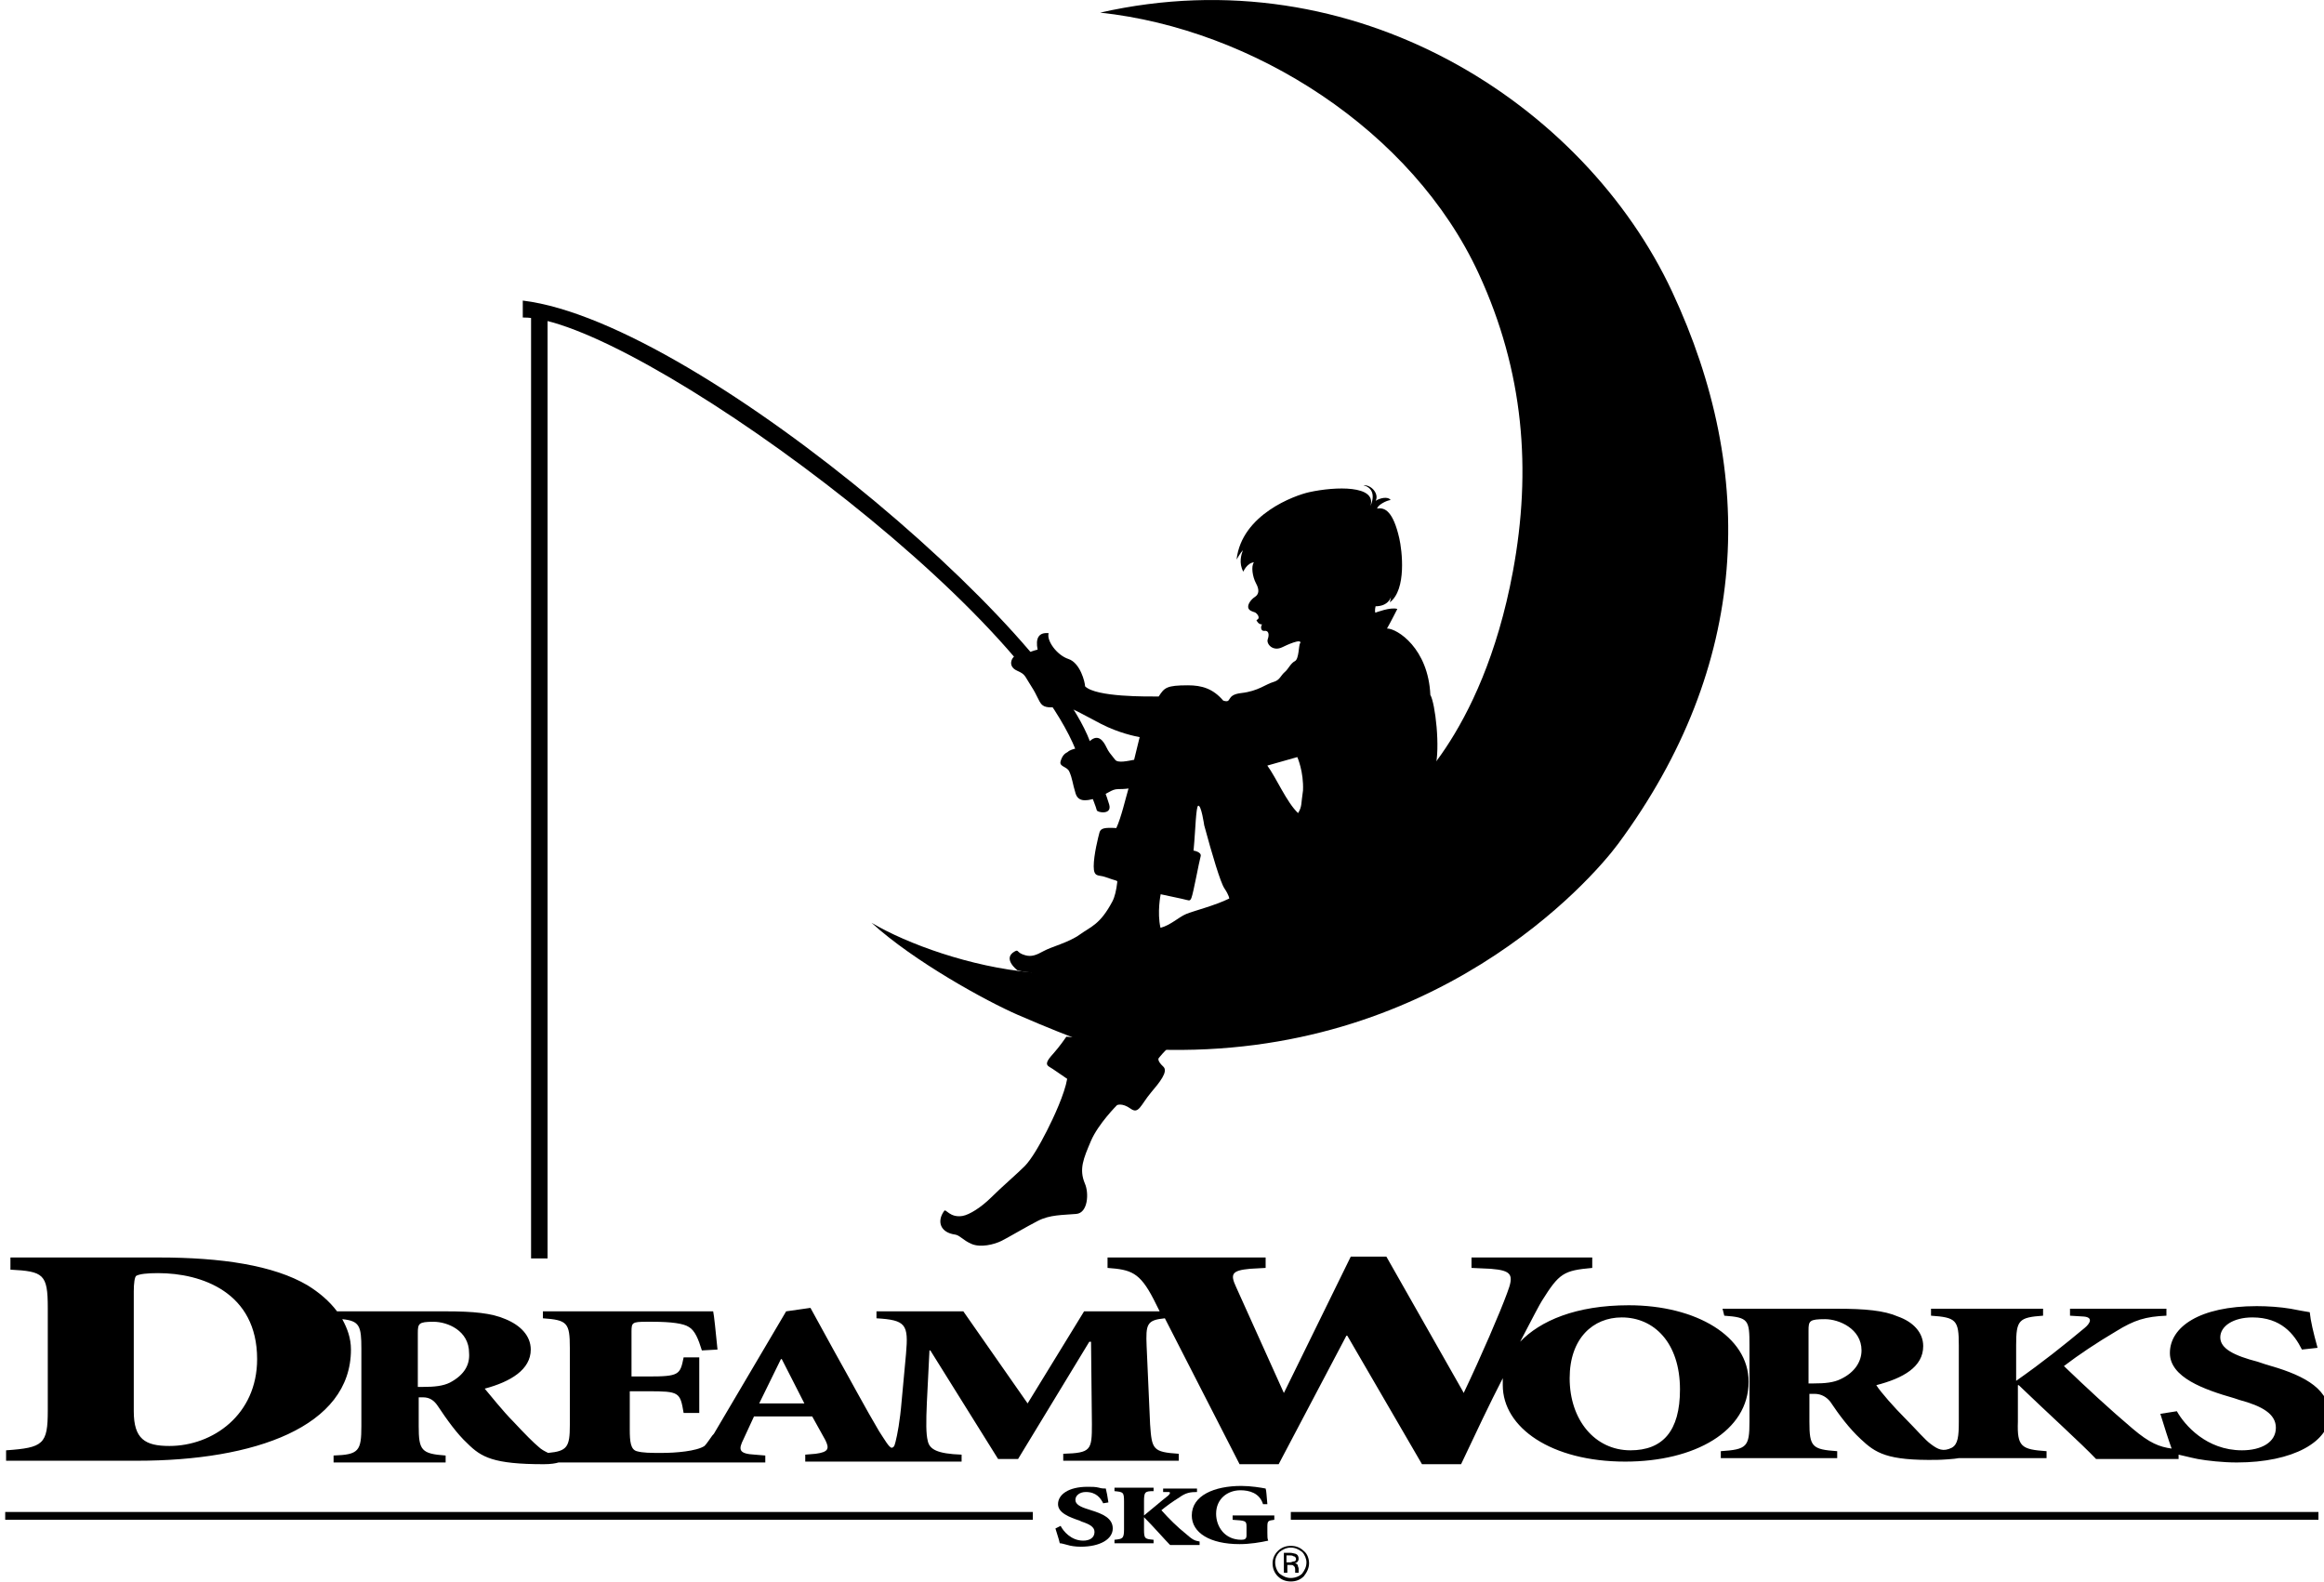 <?xml version="1.0" encoding="utf-8"?>
<!-- Generator: Adobe Illustrator 19.2.1, SVG Export Plug-In . SVG Version: 6.00 Build 0)  -->
<svg version="1.1"
	 id="svg2" inkscape:version="0.48.4 r9939" sodipodi:docname="SCB.svg" xmlns:cc="http://creativecommons.org/ns#" xmlns:dc="http://purl.org/dc/elements/1.1/" xmlns:inkscape="http://www.inkscape.org/namespaces/inkscape" xmlns:rdf="http://www.w3.org/1999/02/22-rdf-syntax-ns#" xmlns:sodipodi="http://sodipodi.sourceforge.net/DTD/sodipodi-0.dtd" xmlns:svg="http://www.w3.org/2000/svg"
	 xmlns="http://www.w3.org/2000/svg" xmlns:xlink="http://www.w3.org/1999/xlink" x="0px" y="0px" viewBox="0 0 602.5 410.3"
	 style="enable-background:new 0 0 602.5 410.3;" xml:space="preserve">
<sodipodi:namedview  bordercolor="#666666" borderopacity="1.0" fit-margin-bottom="0" fit-margin-left="0" fit-margin-right="0" fit-margin-top="0" id="base" inkscape:current-layer="layer1" inkscape:cx="65.656946" inkscape:cy="234.33185" inkscape:document-units="px" inkscape:pageopacity="0.0" inkscape:pageshadow="2" inkscape:window-height="706" inkscape:window-maximized="1" inkscape:window-width="1366" inkscape:window-x="-8" inkscape:window-y="-8" inkscape:zoom="0.98994949" pagecolor="#ffffff" showgrid="false">
	</sodipodi:namedview>
<g id="layer1" transform="translate(6.262,-681.552)" inkscape:groupmode="layer" inkscape:label="Layer 1">
	<g id="layer1-1" transform="translate(-44.447,274.911)" inkscape:label="Layer 1">
		<g id="g10" transform="matrix(1.25,0,0,-1.25,39.354,806.663)">
			<g id="g12" transform="scale(0.1,0.1)">
				<path id="path14" inkscape:connector-curvature="0" d="M2202.3,1049.8c0,0-14.2-20.8-27.3-35.3c-13.1-14.4-17.2-22-7.9-27.3
					c9.2-5.3,17.1-11.6,36.9-24.8c-5.4-31.4-27.7-79.5-42.3-108.2c-14.6-28.6-31.7-58.7-46.1-73.2c-14.4-14.5-47.6-43.1-68.7-64.1
					s-45.5-36.4-60-38.9c-26.3-4.3-34.4,15.5-37.9,10.6c-16.2-22.2-7.7-45.1,22.4-49.2c10-1.4,16.1-11.7,34.6-19.6
					c18.5-7.8,46.4-1.2,62,6.6c15.6,7.9,50.1,28.5,75.2,41.4c25.1,12.9,50.8,11.9,79.7,14.4c24.1,2,26.6,42.8,17.9,62.8
					c-12.8,30.2-2.8,52.4,12.3,88.2c15.1,35.7,54.3,74.7,54.3,74.7s10.5,5.3,28.2-7.4c16.9-12.2,20.4,7.3,42.2,33.4
					c17.7,21,36.6,43.8,25.5,53.9c-13.2,12.1-9.7,17.2-9.7,17.2s13.1,16.9,26.7,27.7L2202.3,1049.8"/>
				<path id="path16" inkscape:connector-curvature="0" d="M2897.5,1543c0,0,166.3,123.6,231,472.2c39,210.6,22.6,414.4-70.8,617
					c-137.4,298.1-468.4,507.8-785.3,541.8c528.6,119.9,1004.6-189.9,1186.3-578.9c176.8-378.5,161.6-774.9-111.9-1145.1
					c-56.5-76.4-381.3-446.3-957.7-426.9c-40.7-7.2-141.3,12.8-172.4,24.7c0,0-52.2,19.9-115.5,47.5
					c-64.2,27.9-215.1,110.5-303,190.8c73.7-43.8,205.9-91.6,331.2-102.8C2208.3,1192.7,2622.5,1265.6,2897.5,1543"/>
				<path id="path18" inkscape:connector-curvature="0" d="M2687.3,1865.6c4.7,11.8-30-4.3-36.5-7.6c-20.4-10.3-34.1,6.7-30.9,16
					c4,11.3,1.3,18.8-7.1,17.6c-6.9-1-8.4,8.2-4.6,13.4c-7,0-10.1,5.3-11.7,9c10.1,3.8,0.9,14.4-3.2,16c-4.1,1.6-13.1,3.3-13.9,10.6
					c-0.8,7.3,6.6,16.7,14,21.5s10.4,13.3,2.1,28.4c-6.9,12.7-10.6,35.3-4.1,43.4c-14.8-1.7-22.1-19.5-22.1-19.5
					c-9.9,17.8-4.1,35.7-0.9,44.5c-4.9-4.8-13.1-19.4-13.1-19.4c10.7,94,121.2,133.3,150.7,139.8c54.7,12,140.2,14.6,127-28.4
					c0,0,17.3,34-14.7,42.9c18.1,0.8,32.8-19.4,25.4-32.4c9,5.7,25.5,9.7,31.1,1.6c-9-0.9-27-10.5-27.9-17.8
					c16.4,3.2,33.3-6.4,45.9-61.6c5.7-25.1,15.6-106.2-19.7-132.9c0,0,1.6,4.8,2.5,11.3c0,0-4.9-19.4-32-19.4c0,0-2.2-8.5-0.5-13.3
					c0,0,32.5,12.5,45.6,7.7c0,0-14.8-29.2-21.4-40.5c21.4,0,85.7-41.5,89.9-137.8c9.9-16.2,21.3-109.8,9.9-151.9
					c-91-289.3-753.3-455.6-866.5-419.1c0,0-31.9,24.3-5.4,39c8.9,4.9,2.7-2.7,22-8c12.8-3.5,22.5,0.2,37.9,8.7
					c17,9.4,51.4,17.4,75.2,34.4s42,20.8,67.3,68.3c5.3,10,8.3,23.7,10.3,40.6c0.4,3.5-1.7,1.9-25.1,10.4
					c-13.4,4.9-23.8-1.5-23.8,22.1s9.5,61.1,12,70.3c2.6,9.1,11,10.4,34.9,9.1c10.2,21.9,19,60.8,25.3,82.1c0,0-6.6-1.3-21.3-1.3
					c-15.1,0-21.4-10.5-45.9-18.6c-24.6-8.1-37.8-5.8-42.6,9.7c-6.5,21.1-6.5,30.8-13.1,45.4c-4.8,10.7-21.3,9.7-18,21.1
					s8.2,16.2,14.8,19.4c8.2,8.1,27.9,6.5,45.9,22.7s28.6-0.9,34.4-13c5-10.2,6.8-11.6,18.1-25.9c5.7-7.3,26.2-2.4,39.3,0l11.5,47
					c-8.2,1.6-42.6,8.1-80.4,27.6c-37.7,19.4-65.6,37.3-80.4,35.6c-52.7-5.7-39.1,4.1-63.9,42.2c-14.8,22.7-11.5,24.3-29.5,32.4
					c-23.4,10.5-8.2,34,1.6,32.4c9.7-1.6,26.2,8.1,41,11.3c-4.7,23.1,1.9,36.4,22.9,34.1c-4.9-14.6,16.4-45.4,41-53.5
					s34.5-48.6,34.5-56.7c22.9-22.7,129.8-21.1,152.7-21.1c11.8,18.2,15.9,23.2,60.8,23.2c28.4,0,51.8-6.8,73-31.7
					c20-6.3,3.5,11.9,37.9,15.7c34.3,3.8,51.1,18.7,65.7,22.7c14.6,4.1,14.4,12.7,25,21.7c6.2,5.2,11.4,17.4,20,21.7
					c8.7,4.3,7.7,32.3,10.9,37.7 M2397.9,1345.3c0,0-7.7-37.5-0.4-69.6c21,5.3,37.6,22.1,53.5,28.7c15.9,6.5,59.5,17.4,89.1,32
					c0,0,0.3,5.6-10.2,21.4c-7.9,11.7-25.1,69-41.7,130.5c0,0-6.2,43.3-12.6,40.5c-4.4-1.9-6-53-8-75.1c-2.6-27.1-1.3-17.9-1.3-17.9
					s17-2.7,14.5-11.8c-3.3-11.4-14.9-75.5-19.1-86.2c-3.4-8.4-4.9-5-20-1.9C2423.2,1339.7,2397.9,1345.3,2397.9,1345.3
					L2397.9,1345.3z M2682.9,1513.6c8.5,13.9,5.9,19.1,10.2,46.9c1.7,39.1-11.8,69.3-11.8,69.3l-62.2-17.6
					C2637.6,1586.9,2659.5,1535.5,2682.9,1513.6"/>
				<path id="path20" inkscape:connector-curvature="0" d="M1074.9,2576.7c375.5-45.5,1179.1-747.9,1186.3-958.3l-28.7-4.8
					c-88.5,315.7-937.5,930.3-1157.6,928L1074.9,2576.7"/>
				<path id="path22" inkscape:connector-curvature="0" d="M2251.1,1557.8c2.6-5.6,13.4-33.5,14.3-38.3c0.9-4.8,32.3-10.4,25.7,12
					c-6.6,22.3-14.6,39.8-14.6,39.8L2251.1,1557.8"/>
				<path id="path24" inkscape:connector-curvature="0" d="M1092.1,589.9h34.2v1965.9h-34.2V589.9z"/>
			</g>
		</g>
	</g>
</g>
<g id="layer1_1_" transform="translate(232.857,-526.097)" inkscape:groupmode="layer" inkscape:label="Layer 1">
	<g id="layer1-1_1_" transform="matrix(2.252,0,0,2.252,-825.809,-442.985)">
		<path id="path10707" inkscape:connector-curvature="0" d="M475.2,589.1c-0.8,0.4-1.8,0.5-3.1,0.5h-0.6v-6.1c0-1.1,0.1-1.3,1.9-1.3
			c1.6,0,4.2,1.1,4.2,3.6C477.6,587,476.9,588.3,475.2,589.1 M524.1,587.4l-0.9-0.3c-2.7-0.7-4.3-1.5-4.3-2.8s1.5-2.3,3.7-2.3
			c3.3,0,4.8,1.9,5.7,3.7l1.8-0.2c-0.5-1.8-0.8-3.1-0.9-4.1c-0.6-0.1-1.2-0.2-2.2-0.4c-1.2-0.2-2.6-0.3-3.9-0.3
			c-6.6,0-10,2.4-10,5.4c0,2.8,3.9,4.2,7.4,5.2l0.6,0.2c2.6,0.7,4.2,1.6,4.2,3.2c0,1.7-1.7,2.6-3.9,2.6c-4.1,0-6.6-2.9-7.5-4.5
			l-1.9,0.3c0.5,1.6,0.9,2.9,1.3,4c-1.4-0.2-2.5-0.6-4.5-2.3c-2.6-2.2-5.3-4.7-7.9-7.2c1.7-1.3,3.8-2.7,6-4c2.1-1.3,3.4-1.7,5.8-1.8
			V581h-11.1v0.8l1.6,0.1c1.1,0.1,0.7,0.8,0.1,1.3c-2.4,2-4.9,4-7.9,6.1v-4.1c0-2.9,0.3-3.2,3.1-3.4V581h-12.9v0.8
			c2.9,0.2,3.2,0.5,3.2,3.4v8.8c0,1.7-0.1,2.6-0.8,3c-1,0.5-1.6,0.2-2.4-0.4c-0.7-0.5-1.6-1.6-3-3c-1.2-1.2-2.8-3-3.3-3.8
			c3.1-0.8,5.4-2.1,5.4-4.5c0-1.6-1.2-2.8-2.9-3.4c-1.6-0.7-3.8-0.9-7-0.9h-13.2l0.2,0.8c2.8,0.2,2.9,0.5,2.9,3.4v8.8
			c0,2.9-0.3,3.2-3.3,3.4v0.8h13.4v-0.8c-2.9-0.2-3.2-0.5-3.2-3.4v-3.2h0.6c0.8,0,1.4,0.4,1.8,0.9c1,1.5,2.2,3.1,3.5,4.3
			c1.7,1.6,3,2.5,8.8,2.4c0.4,0,2.1-0.1,2.5-0.2h10.1v-0.8c-2.9-0.2-3.4-0.5-3.3-3.4v-4.2h0.1c3,2.9,7.3,6.8,8.9,8.5h9.5v-0.5
			c0.5,0.1,1.2,0.3,2.2,0.5c1.1,0.2,2.9,0.4,4.5,0.4c6.5,0,10.7-2.4,10.7-5.6C531.3,589.9,528,588.5,524.1,587.4"/>
		<path id="path10711" inkscape:connector-curvature="0" d="M451,597.3c-4.1,0-7-3.5-7-8.3c0-4.6,2.7-7,6-7c3.7,0,6.7,2.9,6.7,8.3
			C456.7,595.1,454.7,597.3,451,597.3 M350.7,591.9l2.5-5.1h0.1l2.6,5.1H350.7z M315.1,589.5c-0.8,0.4-1.8,0.5-3.1,0.5h-0.6v-6.2
			c0-1.1,0.1-1.3,1.8-1.3c1.6,0,4.1,1,4.1,3.6C317.4,587.4,316.8,588.6,315.1,589.5 M282.8,596.8c-2.8,0-4.1-0.8-4.1-4V579
			c0-0.9,0.1-1.7,0.3-1.8c0.4-0.2,1.2-0.3,2.5-0.3c5,0,11.4,2.2,11.4,9.9C292.9,593.2,287.8,596.8,282.8,596.8 M464.6,589.4
			c0-5.2-6-8.8-13.8-8.8c-6.1,0-10.2,1.8-12.5,4.2c1.4-2.7,2.3-4.4,2.5-4.7c2-3.2,2.5-3.5,5.8-3.8v-1.2h-13.9v1.2l2.2,0.1
			c2.5,0.2,2.7,0.7,1.9,2.8c-0.8,2.2-3,7.3-5,11.5l-0.1-0.2l-8.8-15.5h-4.1l-7.6,15.5l-0.1,0.2l-5.5-12.2c-0.7-1.5-0.5-1.9,1.6-2.1
			l1.8-0.1v-1.2h-18.2v1.2c2.7,0.2,3.7,0.5,5.3,3.6l0.7,1.4h-8.7l-6.5,10.6l-7.4-10.6h-10v0.8c3.4,0.2,3.7,0.7,3.4,4.1l-0.5,5.4
			c-0.2,2.4-0.5,3.9-0.7,4.7c-0.1,0.3-0.1,0.6-0.4,0.7c-0.3,0.1-0.9-1-1.5-1.9c-1.6-2.7-3.3-5.9-5.1-9.1l-2.8-5.1l-2.8,0.4
			l-8.2,13.9c-0.1,0.2-0.2,0.3-0.3,0.4c-0.3,0.4-0.6,0.9-0.9,1.2c-0.9,0.6-3.3,0.8-4.9,0.8c-1.3,0-2.2,0-2.9-0.2
			c-0.7-0.2-0.8-1.1-0.8-2.5v-4.4h2.1c3.6,0,3.7,0.1,4.1,2.5h1.8v-6.4H342c-0.4,2-0.5,2.2-4.1,2.2H336v-5.2c0-1,0.1-1.1,1.7-1.1h0.7
			c2.2,0,3.6,0.2,4.2,0.6c0.7,0.4,1.1,1.4,1.5,2.7l1.8-0.1c-0.2-2-0.4-4-0.5-4.4h-19.6v0.8c2.8,0.2,3.1,0.5,3.1,3.4v8.9
			c0,2.5-0.3,3-2.5,3.2c-0.4-0.2-0.8-0.4-1.1-0.7c-0.6-0.5-1.5-1.4-2.9-2.9c-1.2-1.2-2.7-3.1-3.3-3.8c3-0.8,5.3-2.2,5.3-4.5
			c0-1.6-1.2-2.8-2.9-3.5c-1.6-0.7-3.7-0.9-6.9-0.9h-12.5c-0.9-1.2-2.1-2.2-3.4-3c-3.9-2.3-9.9-3.2-17.1-3.2h-17.1v1.4
			c3.8,0.2,4.3,0.5,4.3,4.4v11.8c0,3.9-0.5,4.3-4.8,4.6v1.2h15.1c13.5,0,24.6-3.9,24.6-12.8c0-1.3-0.4-2.4-1-3.5
			c2,0.2,2.2,0.8,2.2,3.4v8.9c0,2.9-0.3,3.3-3.2,3.4v0.8h12.9v-0.8c-2.8-0.2-3.1-0.6-3.1-3.4v-3.3h0.5c0.8,0,1.3,0.4,1.7,1
			c1,1.5,2.2,3.2,3.4,4.3c1.6,1.6,3,2.4,8.8,2.4c0.8,0,1.4-0.1,1.7-0.2h14.3h4.7h4.8v-0.8l-1.2-0.1c-1.9-0.1-1.9-0.6-1.3-1.8
			l1.2-2.6h6.7l1.5,2.7c0.5,1,0.4,1.4-1.1,1.6l-1.2,0.1v0.8h7.5h5.3h5.2v-0.8c-2.8-0.1-3.7-0.6-3.9-1.6c-0.2-0.8-0.2-2.1-0.1-4.4
			l0.3-6h0.1l7.8,12.5h2.3l8.2-13.5h0.2l0.1,9.5c0,3-0.1,3.3-3.3,3.4v0.8H399v-0.8c-3-0.2-3.1-0.5-3.3-3.4l-0.4-9
			c-0.1-2.5,0-3,2.1-3.2l8.6,16.8h4.5l7.8-14.8h0.1l8.6,14.8h4.5c1.7-3.6,3.3-7,4.8-9.9c0,0.3,0,0.5,0,0.8c0,4.9,5.6,8.8,14.1,8.8
			C458.4,598.6,464.6,595.1,464.6,589.4"/>
		<path id="path10715" inkscape:connector-curvature="0" d="M385.4,606c0.3,0.6,1.2,1.7,2.6,1.7c0.7,0,1.3-0.3,1.3-1
			c0-0.6-0.6-0.9-1.5-1.2l-0.2-0.1c-1.2-0.4-2.5-0.9-2.5-1.9c0-1.1,1.2-2,3.4-2c0.5,0,0.9,0,1.3,0.1c0.3,0.1,0.6,0.1,0.8,0.1
			c0.1,0.4,0.2,0.9,0.3,1.6l-0.6,0.1c-0.3-0.6-0.8-1.3-2-1.3c-0.7,0-1.2,0.4-1.2,0.9s0.5,0.8,1.5,1.1l0.3,0.1
			c1.3,0.4,2.5,0.9,2.5,2.1c0,1.2-1.4,2.1-3.7,2.1c-0.6,0-1.2-0.1-1.5-0.2c-0.4-0.1-0.7-0.2-0.9-0.2c-0.1-0.5-0.3-1-0.5-1.7
			L385.4,606L385.4,606z"/>
		<path id="path10719" inkscape:connector-curvature="0" d="M395,606.4c0,1.1,0.1,1.1,1.1,1.2v0.4h-4.5v-0.4
			c0.9-0.1,1.1-0.1,1.1-1.2v-3.2c0-1.1-0.1-1.1-1.1-1.2v-0.4h4.5v0.4c-1,0-1.1,0.1-1.1,1.2v1.6c1-0.8,1.9-1.6,2.8-2.3
			c0.2-0.2,0.3-0.4,0-0.4h-0.6v-0.4h3.9v0.4c-0.8,0-1.3,0.1-2,0.6c-0.8,0.5-1.5,1-2.1,1.5c0.9,1,1.8,1.9,2.8,2.7
			c0.8,0.7,1,0.8,1.6,0.9v0.4H398c-0.6-0.6-1.9-2.1-3-3.2l0,0V606.4L395,606.4z"/>
		<path id="path10723" inkscape:connector-curvature="0" d="M408.7,603.5c-0.4-1.3-1.6-1.6-2.6-1.6c-1.5,0-2.8,1-2.8,2.7
			c0,1.5,1,3,2.9,3c0.4,0,0.6-0.1,0.6-0.5v-1c0-0.7-0.1-0.7-1.6-0.8v-0.5h4.8v0.5c-0.7,0.1-0.8,0.1-0.8,0.8v0.7c0,0.4,0,0.7,0.1,0.9
			c-0.9,0.2-2.1,0.4-3.3,0.4c-3.4,0-5.5-1.3-5.5-3.3c0-2.3,2.6-3.4,5.7-3.4c1.1,0,2.3,0.2,2.8,0.3c0.1,0.3,0.1,0.8,0.2,1.8
			L408.7,603.5L408.7,603.5z"/>
		<path id="path10725" inkscape:connector-curvature="0" d="M263.9,604.4h118.3v0.9H263.9V604.4z"/>
		<path id="path10727" inkscape:connector-curvature="0" d="M411.9,604.4h118.3v0.9H411.9V604.4L411.9,604.4z"/>
		<path id="path10731" inkscape:connector-curvature="0" d="M411.1,609.1v2.3h0.4v-0.9h0.3c0.2,0,0.4,0,0.4,0.1
			c0.2,0.1,0.2,0.3,0.2,0.5v0.2v0.1l0,0l0,0h0.4l0,0v-0.1c0,0,0-0.1,0-0.2v-0.2c0-0.1-0.1-0.2-0.1-0.4c-0.1-0.1-0.2-0.2-0.4-0.2
			c0.2,0,0.3-0.1,0.3-0.1c0.1-0.1,0.2-0.2,0.2-0.4c0-0.3-0.1-0.5-0.4-0.6c-0.1,0-0.3-0.1-0.6-0.1L411.1,609.1L411.1,609.1z
			 M412.5,609.8c0,0.2-0.1,0.3-0.3,0.3c-0.1,0-0.2,0.1-0.4,0.1h-0.4v-0.8h0.3c0.2,0,0.4,0,0.5,0.1
			C412.4,609.5,412.5,609.7,412.5,609.8 M414,610.3c0-0.5-0.2-1.1-0.6-1.4c-0.4-0.4-0.9-0.6-1.5-0.6s-1.1,0.2-1.5,0.6
			c-0.4,0.4-0.6,0.9-0.6,1.4c0,0.6,0.2,1.1,0.6,1.5s0.9,0.6,1.5,0.6s1.1-0.2,1.5-0.6C413.8,611.3,414,610.8,414,610.3 M411.9,608.5
			c0.5,0,0.9,0.2,1.3,0.5c0.3,0.3,0.5,0.8,0.5,1.2c0,0.5-0.2,0.9-0.5,1.3c-0.3,0.3-0.8,0.5-1.3,0.5s-0.9-0.2-1.3-0.5
			c-0.3-0.3-0.5-0.8-0.5-1.3s0.2-0.9,0.5-1.2C411,608.7,411.4,608.5,411.9,608.5"/>
	</g>
</g>
</svg>
